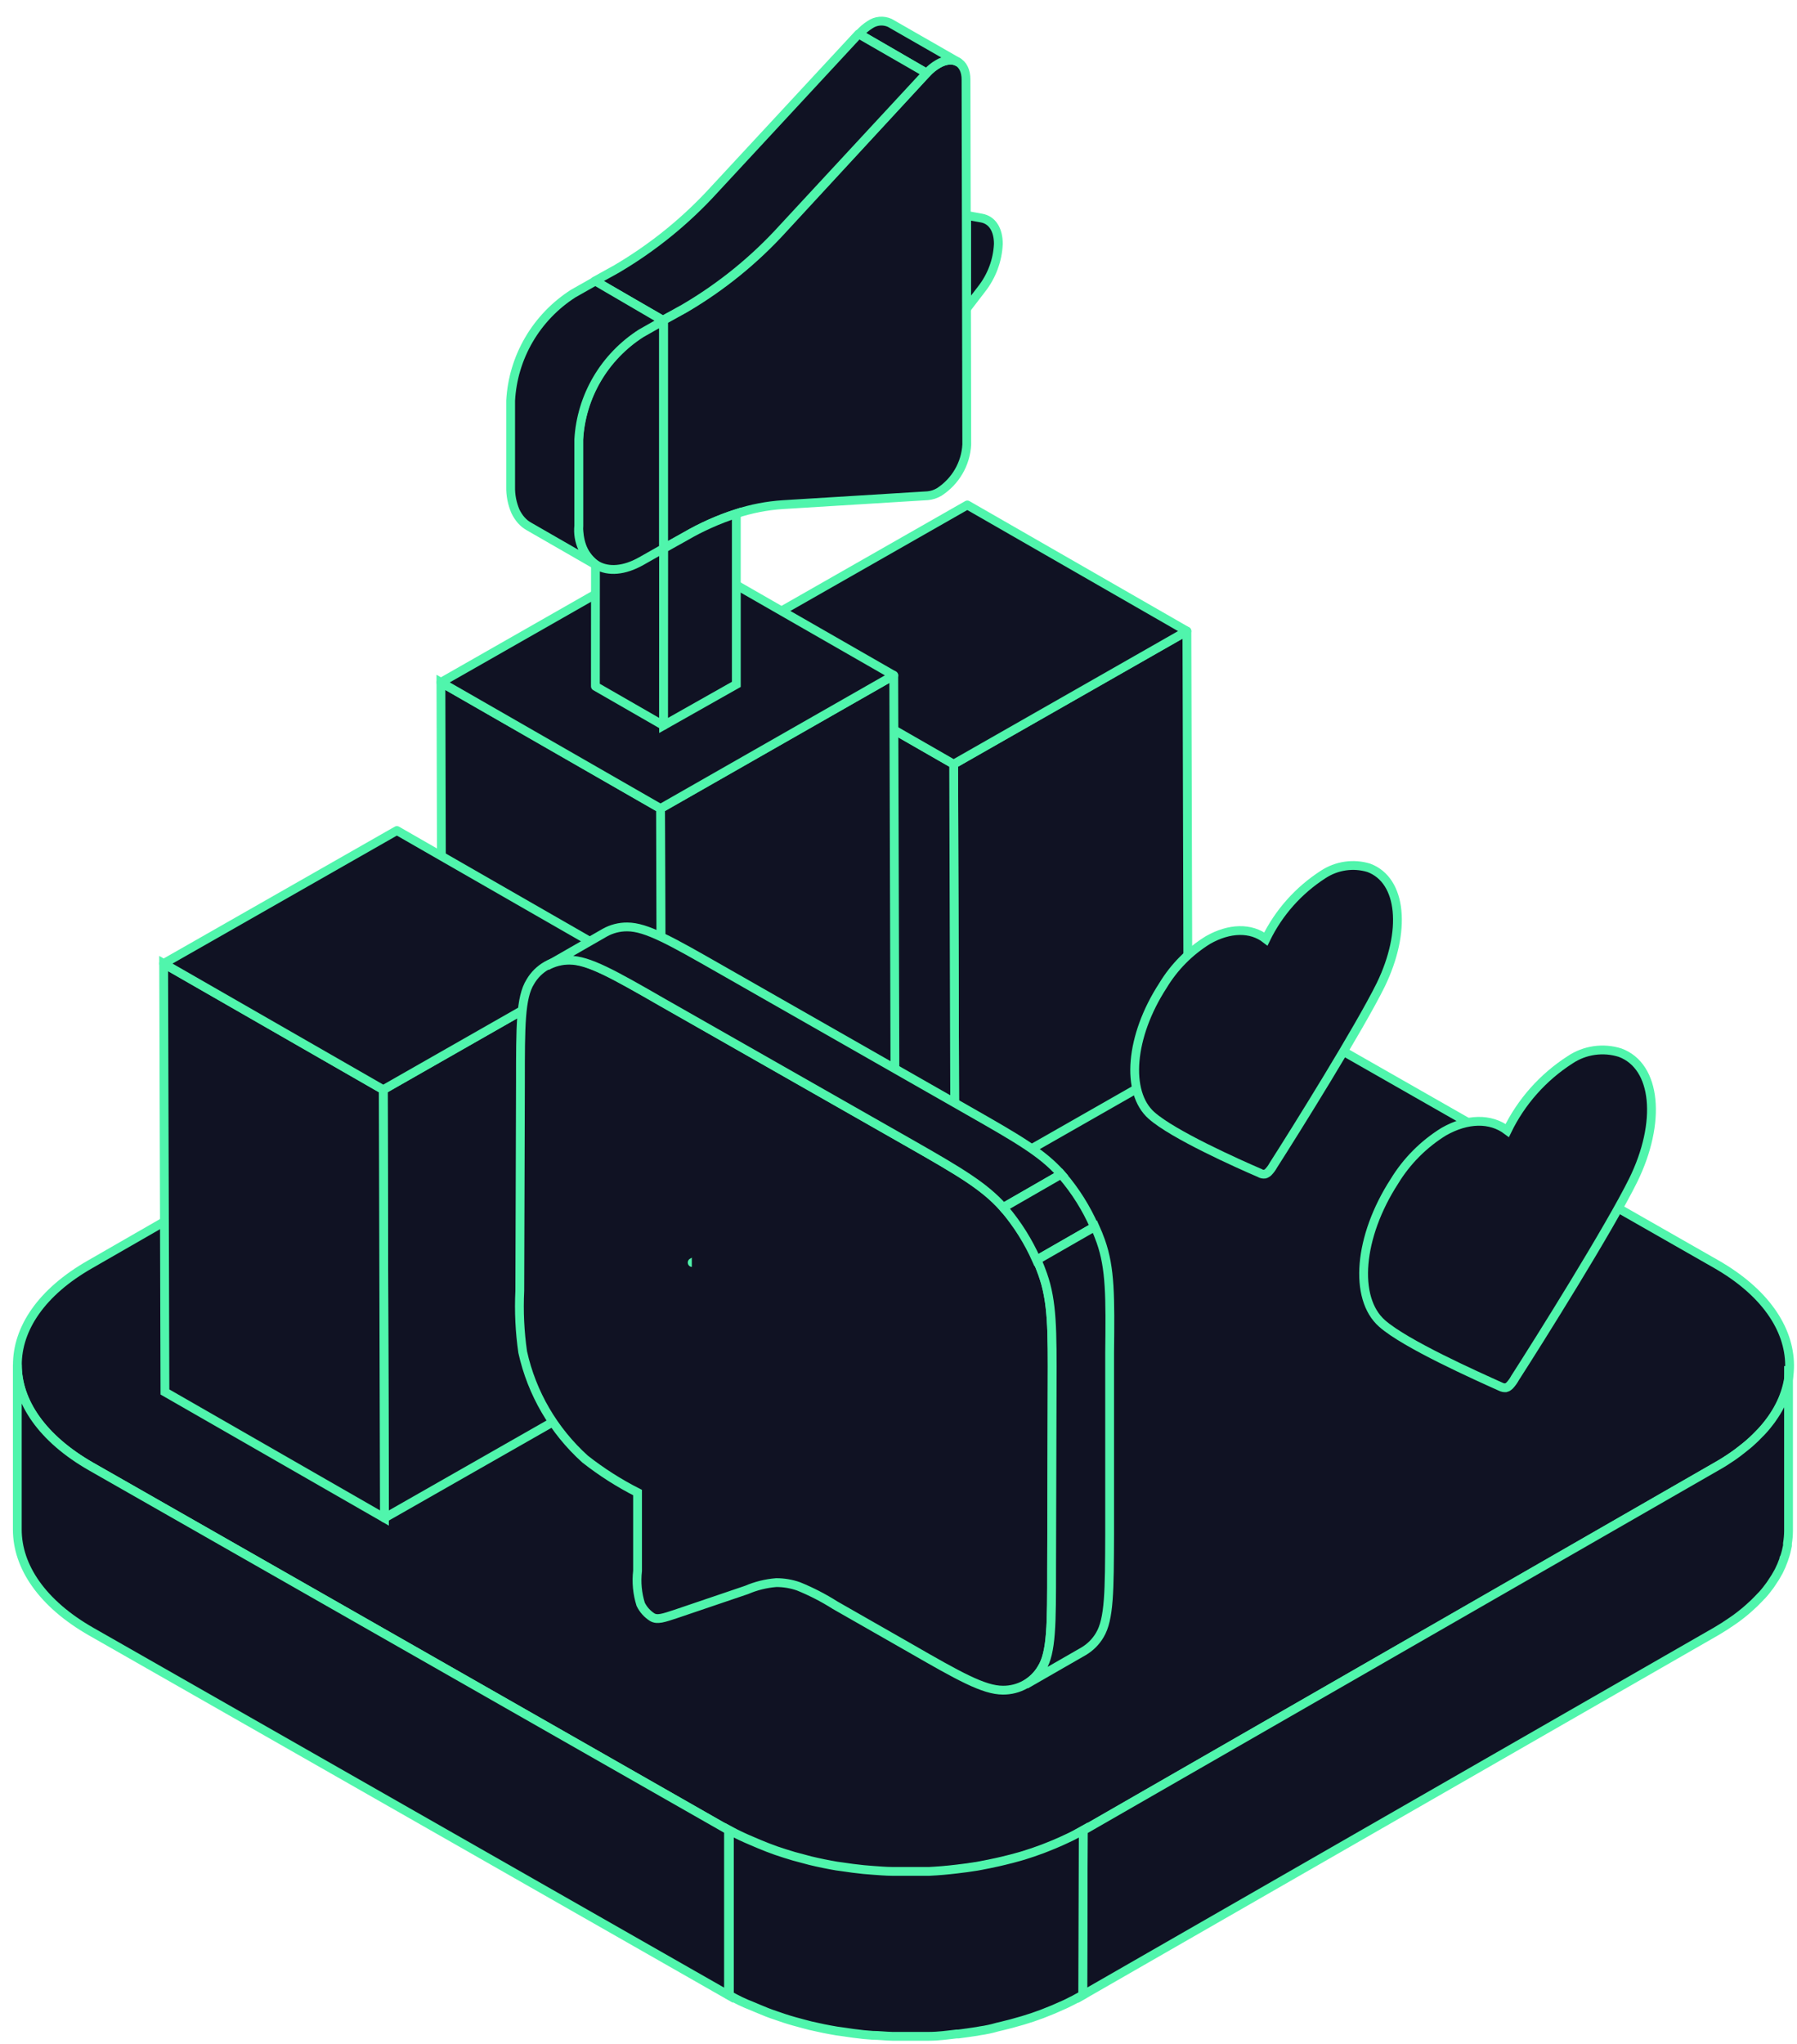 <svg width="102" height="116" viewBox="0 0 102 116" fill="none" xmlns="http://www.w3.org/2000/svg">
<path d="M97.384 71.721C102.952 74.895 102.982 80.052 97.445 83.208L61.488 103.877C55.951 107.057 46.95 107.057 41.377 103.877L5.187 83.232C-0.387 80.052 -0.418 74.901 5.119 71.746L41.077 51.07C46.614 47.896 55.614 47.896 61.188 51.07L97.384 71.721Z" fill="#101223" stroke="#50F5AC" stroke-width="0.5" stroke-miterlimit="10"/>
<path d="M101.52 78.209C101.523 78.253 101.523 78.297 101.52 78.341C101.483 78.567 101.428 78.79 101.355 79.007C101.341 79.05 101.325 79.092 101.306 79.133C101.231 79.361 101.137 79.581 101.024 79.793C100.905 80.021 100.77 80.241 100.621 80.451L100.535 80.578C100.382 80.784 100.217 80.99 100.039 81.183C99.983 81.246 99.924 81.307 99.862 81.364C99.715 81.522 99.562 81.673 99.397 81.818C99.232 81.963 99.238 81.963 99.152 82.029C99.067 82.096 98.803 82.313 98.614 82.453L98.363 82.634C98.088 82.821 97.8 83.015 97.482 83.19L61.488 103.878L61.457 113.224L97.421 92.573C97.731 92.391 98.024 92.204 98.302 92.01L98.553 91.835C98.736 91.696 98.92 91.557 99.091 91.412L99.33 91.2C99.495 91.055 99.654 90.904 99.801 90.747L99.972 90.566C99.998 90.546 100.02 90.524 100.039 90.499C100.198 90.324 100.339 90.136 100.474 89.955L100.559 89.828C100.707 89.617 100.842 89.397 100.963 89.169C101.071 88.956 101.165 88.735 101.245 88.51C101.245 88.468 101.245 88.425 101.287 88.383C101.36 88.165 101.417 87.943 101.459 87.718V87.585C101.497 87.355 101.518 87.123 101.52 86.89V77.525C101.538 77.753 101.538 77.981 101.52 78.209Z" fill="#101223" stroke="#50F5AC" stroke-width="0.5" stroke-miterlimit="10"/>
<path d="M5.186 83.233C2.377 81.631 0.976 79.533 0.982 77.436V86.8C0.982 88.892 2.377 90.996 5.186 92.598L41.351 113.225V103.86L5.186 83.233Z" fill="#101223" stroke="#50F5AC" stroke-width="0.5" stroke-miterlimit="10"/>
<path d="M56.598 115.038L56.929 114.959C57.247 114.887 57.541 114.802 57.859 114.711L58.073 114.651C58.44 114.542 58.795 114.421 59.15 114.288L59.407 114.185C59.682 114.083 59.945 113.968 60.208 113.847L60.496 113.72C60.826 113.563 61.15 113.393 61.456 113.218L61.487 103.854C61.175 104.029 60.875 104.198 60.52 104.355L60.233 104.488C59.97 104.603 59.706 104.718 59.437 104.821L59.174 104.924C58.825 105.057 58.465 105.177 58.097 105.292L57.889 105.353C57.583 105.437 57.278 105.522 56.959 105.595L56.623 105.673C56.299 105.746 55.974 105.812 55.644 105.873L55.448 105.909C55.069 105.969 54.689 106.024 54.304 106.066C53.79 106.127 53.27 106.175 52.744 106.199H52.462C52.026 106.199 51.592 106.199 51.159 106.199H50.645C50.278 106.199 49.911 106.163 49.544 106.139L49.024 106.096C48.608 106.054 48.192 106 47.8 105.939L47.494 105.897C46.989 105.812 46.487 105.709 45.989 105.589L45.604 105.486C45.237 105.395 44.876 105.292 44.527 105.177L44.05 105.02C43.725 104.905 43.401 104.778 43.083 104.645L42.673 104.47C42.239 104.29 41.814 104.089 41.4 103.866V113.23C41.804 113.46 42.233 113.671 42.667 113.835L43.083 114.01C43.395 114.143 43.695 114.264 44.05 114.379L44.527 114.542C44.876 114.657 45.237 114.754 45.598 114.85L45.989 114.953C46.479 115.068 46.98 115.171 47.488 115.255L47.8 115.298C48.208 115.362 48.616 115.417 49.024 115.461L49.538 115.503C49.905 115.503 50.272 115.552 50.645 115.558H51.159C51.594 115.558 52.028 115.558 52.462 115.558H52.744C53.264 115.558 53.79 115.485 54.304 115.425H54.414C54.765 115.38 55.108 115.332 55.442 115.28L55.644 115.243C55.944 115.201 56.274 115.134 56.598 115.038Z" fill="#101223" stroke="#50F5AC" stroke-width="0.5" stroke-miterlimit="10"/>
<path d="M67.37 35.815L67.437 60.121L54.204 67.671L54.131 43.364L67.37 35.815Z" fill="#101223" stroke="#50F5AC" stroke-width="0.5" stroke-linecap="round" stroke-linejoin="round"/>
<path d="M54.204 67.67L41.739 60.518L41.666 36.205L54.131 43.363L54.204 67.67Z" fill="#101223" stroke="#50F5AC" stroke-width="0.5" stroke-miterlimit="10"/>
<path d="M54.131 43.365L41.666 36.206L54.905 28.656L67.37 35.815L54.131 43.365Z" fill="#101223" stroke="#50F5AC" stroke-width="0.5" stroke-linecap="round" stroke-linejoin="round"/>
<path d="M50.731 38.326L50.823 69.605L37.578 77.161L37.492 45.882L50.731 38.326Z" fill="#101223" stroke="#50F5AC" stroke-width="0.5" stroke-linecap="round" stroke-linejoin="round"/>
<path d="M37.577 77.159L25.113 70.001L25.027 38.723L37.492 45.881L37.577 77.159Z" fill="#101223" stroke="#50F5AC" stroke-width="0.5" stroke-miterlimit="10"/>
<path d="M37.492 45.882L25.027 38.724L38.266 31.174L50.731 38.326L37.492 45.882Z" fill="#101223" stroke="#50F5AC" stroke-width="0.5" stroke-linecap="round" stroke-linejoin="round"/>
<path d="M34.993 54.289L35.06 78.596L21.821 86.146L21.754 61.839L34.993 54.289Z" fill="#101223" stroke="#50F5AC" stroke-width="0.5" stroke-linecap="round" stroke-linejoin="round"/>
<path d="M21.821 86.145L9.362 78.993L9.289 54.68L21.754 61.838L21.821 86.145Z" fill="#101223" stroke="#50F5AC" stroke-width="0.5" stroke-miterlimit="10"/>
<path d="M21.754 61.839L9.289 54.681L22.528 47.131L34.993 54.289L21.754 61.839Z" fill="#101223" stroke="#50F5AC" stroke-width="0.5" stroke-linecap="round" stroke-linejoin="round"/>
<path d="M54.869 12.225L55.711 12.375C56.321 12.484 56.668 13.032 56.668 13.845C56.625 14.778 56.291 15.675 55.711 16.412L54.869 17.509V12.225Z" fill="#101223" stroke="#50F5AC" stroke-width="0.5" stroke-miterlimit="10"/>
<mask id="mask0_7909_25309" style="mask-type:luminance" maskUnits="userSpaceOnUse" x="35" y="26" width="7" height="5">
<path d="M35.008 28.224C35.932 27.705 36.906 27.279 37.917 26.953L41.783 29.177C40.771 29.504 39.798 29.938 38.88 30.472L35.008 28.224Z" fill="white"/>
</mask>
<g mask="url(#mask0_7909_25309)">
<path d="M38.88 30.448L35.008 28.224C35.932 27.705 36.906 27.279 37.917 26.953L41.783 29.177C40.771 29.504 39.798 29.938 38.88 30.472" fill="#101223"/>
<path d="M38.88 30.448L35.008 28.224C35.932 27.705 36.906 27.279 37.917 26.953L41.783 29.177C40.771 29.504 39.798 29.938 38.88 30.472" stroke="#50F5AC" stroke-width="0.5" stroke-linecap="round" stroke-linejoin="round"/>
</g>
<path d="M35.008 28.223C35.932 27.703 36.906 27.277 37.917 26.951L41.783 29.175C40.771 29.502 39.798 29.936 38.88 30.47L35.008 28.223Z" stroke="#50F5AC" stroke-width="0.5" stroke-linecap="round" stroke-linejoin="round"/>
<path d="M37.665 31.133L33.799 28.91L35.006 28.223L38.879 30.446L37.665 31.133Z" fill="#101223" stroke="#50F5AC" stroke-width="0.5" stroke-linecap="round" stroke-linejoin="round"/>
<path d="M37.661 41.17L33.795 38.947L33.801 28.908L37.667 31.132L37.661 41.17Z" fill="#101223" stroke="#50F5AC" stroke-width="0.5" stroke-linecap="round" stroke-linejoin="round"/>
<path d="M53.253 3.626C54.082 3.15 54.832 3.487 54.832 4.524L54.875 25.227C54.846 25.767 54.69 26.291 54.417 26.759C54.145 27.227 53.765 27.625 53.308 27.921C53.109 28.038 52.886 28.111 52.655 28.132L44.435 28.638C43.534 28.697 42.645 28.869 41.788 29.15C40.776 29.477 39.803 29.912 38.886 30.446L37.666 31.127V18.172L38.886 17.497C40.967 16.275 42.849 14.747 44.465 12.966L52.6 4.15C52.789 3.943 53.009 3.767 53.253 3.626Z" fill="#101223" stroke="#50F5AC" stroke-width="0.5" stroke-miterlimit="10"/>
<path d="M37.672 31.125L38.892 30.444C39.809 29.91 40.782 29.476 41.794 29.148V38.837L37.666 41.169L37.672 31.125Z" fill="#101223" stroke="#50F5AC" stroke-width="0.5" stroke-miterlimit="10"/>
<path d="M54.374 3.517L50.508 1.3C50.327 1.218 50.128 1.184 49.929 1.202C49.731 1.22 49.542 1.289 49.379 1.402C49.151 1.546 48.945 1.723 48.77 1.927L52.599 4.15C52.786 3.944 53.004 3.767 53.246 3.626C53.432 3.514 53.639 3.442 53.855 3.415C54.033 3.397 54.211 3.433 54.368 3.517H54.374Z" fill="#101223" stroke="#50F5AC" stroke-width="0.5" stroke-linecap="round" stroke-linejoin="round"/>
<path d="M48.735 1.926L40.563 10.741C38.945 12.521 37.064 14.049 34.983 15.272L33.764 15.947L37.63 18.171L38.849 17.496C40.931 16.274 42.813 14.746 44.429 12.965L52.595 4.149L48.735 1.926Z" fill="#101223" stroke="#50F5AC" stroke-width="0.5" stroke-linecap="round" stroke-linejoin="round"/>
<path d="M36.401 18.881L37.657 18.17V31.131L36.401 31.842C34.443 32.95 32.846 32.053 32.846 29.823V24.937C32.912 23.722 33.269 22.539 33.887 21.487C34.505 20.434 35.367 19.541 36.401 18.881Z" fill="#101223" stroke="#50F5AC" stroke-width="0.5" stroke-miterlimit="10"/>
<path d="M33.791 15.949L32.535 16.66C31.5 17.325 30.64 18.221 30.023 19.277C29.407 20.332 29.051 21.517 28.985 22.734V27.615C28.974 28.099 29.067 28.579 29.26 29.025C29.346 29.205 29.457 29.373 29.589 29.525C29.652 29.593 29.719 29.658 29.79 29.718C29.864 29.775 29.941 29.828 30.022 29.874L33.888 32.098C33.528 31.846 33.242 31.504 33.06 31.107C32.878 30.709 32.806 30.272 32.852 29.838V24.939C32.922 23.731 33.279 22.555 33.894 21.508C34.51 20.461 35.367 19.573 36.395 18.914L37.651 18.203L33.791 15.949Z" fill="#101223" stroke="#50F5AC" stroke-width="0.5" stroke-linecap="round" stroke-linejoin="round"/>
<path d="M51.702 64.913C54.519 66.522 55.928 67.323 57.001 68.565C57.96 69.671 58.702 70.944 59.19 72.319C59.733 73.855 59.733 75.458 59.721 78.651L59.69 88.949C59.69 92.155 59.69 93.769 59.129 94.667C58.908 95.05 58.587 95.367 58.2 95.587C57.813 95.806 57.374 95.919 56.928 95.915C55.842 95.915 54.44 95.125 51.622 93.504L47.402 91.094C46.747 90.678 46.055 90.322 45.335 90.028C44.926 89.883 44.495 89.81 44.06 89.811C43.48 89.857 42.911 89.997 42.377 90.227L38.365 91.588C37.664 91.817 37.316 91.944 37.023 91.775C36.739 91.595 36.511 91.34 36.365 91.04C36.175 90.428 36.114 89.784 36.188 89.148V84.701C35.135 84.167 34.138 83.531 33.212 82.803C31.423 81.19 30.185 79.068 29.669 76.729C29.502 75.576 29.447 74.41 29.504 73.247L29.541 61.425C29.541 58.225 29.541 56.604 30.102 55.712C30.324 55.329 30.646 55.011 31.034 54.792C31.422 54.573 31.863 54.46 32.309 54.465C33.389 54.465 34.791 55.254 37.609 56.875L51.702 64.913Z" fill="#101223" stroke="#50F5AC" stroke-width="0.5" stroke-miterlimit="10"/>
<path d="M54.993 63.044L40.912 55.012C38.095 53.403 36.686 52.602 35.607 52.602C35.156 52.597 34.712 52.711 34.32 52.933L31.027 54.825C31.421 54.603 31.867 54.487 32.32 54.488C33.4 54.488 34.802 55.277 37.619 56.898L51.7 64.912C54.468 66.491 55.871 67.322 56.944 68.527L60.231 66.635C59.164 65.424 57.761 64.623 54.993 63.044Z" fill="#101223" stroke="#50F5AC" stroke-width="0.5" stroke-miterlimit="10"/>
<path d="M56.945 68.527L60.232 66.635L60.293 66.707C61.045 67.585 61.661 68.568 62.123 69.623L58.836 71.509C58.369 70.456 57.753 69.474 57.006 68.593L56.951 68.527" fill="#101223"/>
<path d="M56.945 68.527L60.232 66.635L60.293 66.707C61.045 67.585 61.661 68.568 62.123 69.623L58.836 71.509C58.369 70.456 57.753 69.474 57.006 68.593L56.951 68.527" stroke="#50F5AC" stroke-width="0.5" stroke-miterlimit="10"/>
<path d="M62.483 70.443C62.386 70.166 62.27 69.882 62.148 69.611L58.861 71.497C58.983 71.775 59.093 72.052 59.191 72.335C59.733 73.871 59.733 75.474 59.721 78.668L59.691 88.965C59.691 92.171 59.691 93.786 59.13 94.684C58.909 95.061 58.594 95.377 58.215 95.599L61.508 93.707C61.886 93.483 62.201 93.168 62.423 92.791C62.971 91.882 62.971 90.279 62.984 87.073V76.782C63.02 73.582 63.026 71.979 62.483 70.443Z" fill="#101223" stroke="#50F5AC" stroke-width="0.5" stroke-miterlimit="10"/>
<mask id="mask1_7909_25309" style="mask-type:luminance" maskUnits="userSpaceOnUse" x="39" y="70" width="2" height="2">
<path d="M40.616 70.938L39.437 71.606C39.392 71.633 39.341 71.647 39.289 71.648L40.462 70.986C40.516 70.982 40.569 70.965 40.616 70.938Z" fill="white"/>
</mask>
<g mask="url(#mask1_7909_25309)">
<path d="M39.289 71.652L40.462 70.99C40.516 70.986 40.569 70.969 40.616 70.941L39.437 71.61C39.392 71.637 39.341 71.651 39.289 71.652Z" fill="#101223" stroke="#50F5AC" stroke-width="0.5" stroke-linecap="round" stroke-linejoin="round"/>
</g>
<path d="M40.616 70.938L39.437 71.606C39.392 71.633 39.341 71.647 39.289 71.648L40.462 70.986C40.516 70.982 40.569 70.965 40.616 70.938Z" stroke="#50F5AC" stroke-width="0.5" stroke-linecap="round" stroke-linejoin="round"/>
<path d="M37.767 70.03V80.968L36.802 80.418C36.294 80.092 35.871 79.651 35.568 79.132C35.266 78.614 35.092 78.031 35.06 77.433V70.457C35.06 69.364 35.845 68.906 36.818 69.472L37.767 70.03Z" fill="#101223"/>
<path d="M43.426 64.294C44.053 64.696 44.575 65.24 44.95 65.88C45.325 66.519 45.542 67.238 45.583 67.976V71.495C45.6 71.794 45.688 72.085 45.839 72.345C45.99 72.605 46.201 72.826 46.454 72.991L49.521 74.736C50.352 75.26 51.029 75.99 51.485 76.854C51.941 77.718 52.159 78.685 52.118 79.658L51.13 86.115C50.934 87.464 49.827 87.906 48.533 87.162L39.268 81.883V70.797C39.345 70.795 39.419 70.771 39.483 70.729C39.547 70.686 39.597 70.627 39.629 70.557L42.767 64.441C42.884 64.177 43.143 64.131 43.426 64.294Z" fill="#101223"/>
<path d="M81.95 64.22C83.286 63.461 84.603 63.437 85.554 64.154C86.349 62.519 87.583 61.13 89.122 60.141C89.532 59.866 90.001 59.687 90.492 59.617C90.984 59.547 91.484 59.588 91.957 59.737C94.043 60.508 94.305 63.708 92.707 66.968C91.372 69.679 87.341 76.109 85.999 78.194C85.916 78.348 85.814 78.492 85.694 78.621C85.659 78.655 85.62 78.685 85.579 78.712C85.542 78.73 85.503 78.744 85.463 78.754C85.371 78.754 85.298 78.754 85.152 78.681C83.816 78.079 79.761 76.271 78.444 75.102C76.828 73.674 77.108 70.186 79.151 67.034C79.847 65.892 80.806 64.928 81.95 64.22Z" fill="#101223" stroke="#50F5AC" stroke-width="0.5" stroke-miterlimit="10"/>
<path d="M68.567 53.345C69.786 52.652 71.006 52.628 71.853 53.285C72.579 51.792 73.705 50.525 75.11 49.621C75.486 49.374 75.913 49.212 76.36 49.147C76.807 49.082 77.263 49.117 77.695 49.248C79.598 49.959 79.836 52.863 78.379 55.876C77.159 58.352 73.5 64.215 72.28 66.119C72.203 66.262 72.107 66.394 71.994 66.511C71.963 66.542 71.928 66.569 71.89 66.589C71.859 66.61 71.823 66.624 71.787 66.631C71.686 66.642 71.585 66.619 71.5 66.565C70.28 66.041 66.585 64.39 65.359 63.299C63.883 61.992 64.139 58.81 66.005 55.936C66.639 54.883 67.517 53.995 68.567 53.345Z" fill="#101223" stroke="#50F5AC" stroke-width="0.5" stroke-miterlimit="10"/>
</svg>
